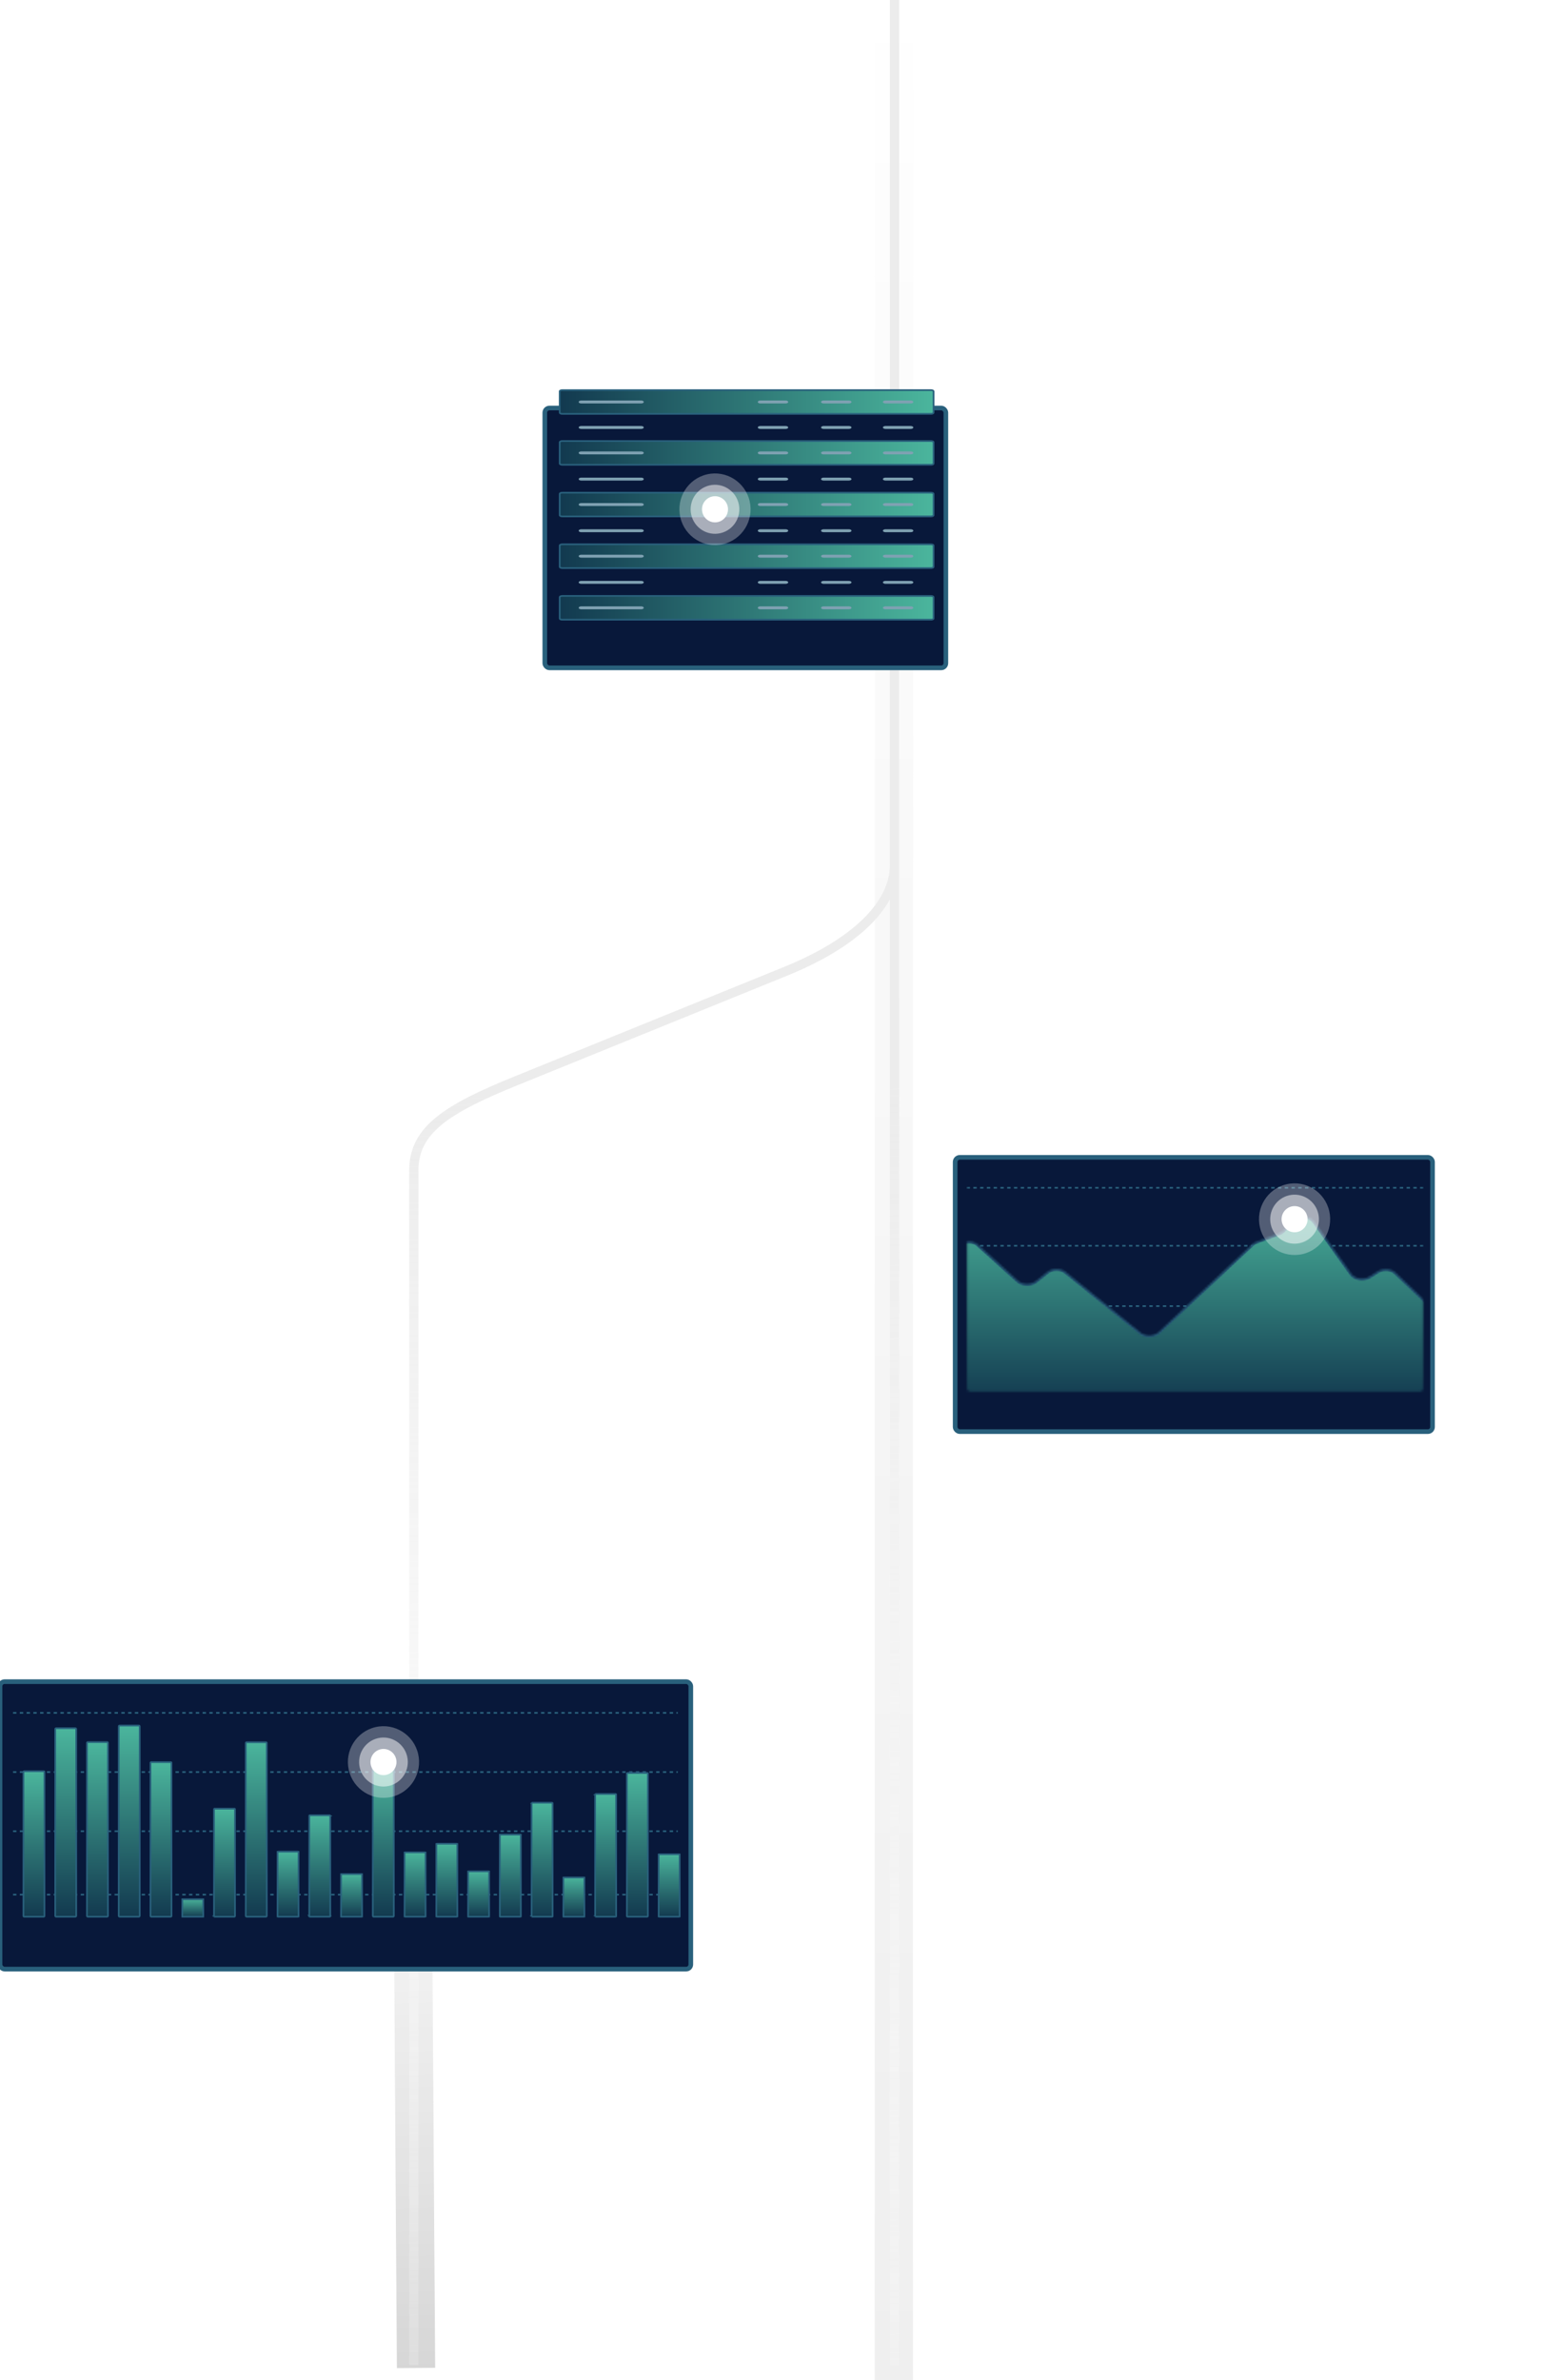 <svg viewBox="0 0 666 1026" fill="none" xmlns="http://www.w3.org/2000/svg">
	<g clip-path="url(#clip0_8150_4609)">
		<g opacity="0.8">
			<g opacity="0.2">
				<path d="M385.578 119.189V180.575C385.567 200.114 384.695 222.558 396 238.498L453.5 303.998C472 322.498 504 352.498 501 370.498V1018.5" stroke="url(#paint0_linear_8150_4609)" stroke-width="16.515" />
				<path d="M385.502 -22L385.502 333.002C385.838 348.531 392.217 391.438 366.002 405.002L306.838 429.846C289.545 439.719 177.746 473.62 176.856 502.146C175.966 530.671 179.459 1020.71 179.459 1020.71" stroke="url(#paint1_linear_8150_4609)" stroke-width="16.515" />
				<path d="M385.578 -7.999V990.51V1042" stroke="url(#paint2_linear_8150_4609)" stroke-width="16.515" />
			</g>
			<g opacity="0.8">
				<path d="M501 596.997V756.817C500.988 782.166 504.632 777.248 516 797.928L564 864.219C571.112 877.097 577.006 881.297 577 897.108V1041" stroke="url(#paint3_linear_8150_4609)" stroke-width="16.515" />
				<path d="M500.195 558.997V746.577C500.184 766.116 506.25 785.175 517.555 801.115L564.909 868.167C571.981 878.093 575.779 889.978 575.773 902.165V1020.5" stroke="url(#paint4_linear_8150_4609)" stroke-width="3.997" />
				<path d="M500.195 558.997V901.575M500.195 901.575V902.165C500.199 917.698 494.041 932.599 483.072 943.6L441.74 985.508C430.775 996.56 424.62 1011.49 424.617 1027.06V1251.35M500.195 901.575V1035" stroke="url(#paint5_linear_8150_4609)" stroke-width="3.997" />
			</g>
			<path opacity="0.8" d="M386 -10.003V199.526C385.982 221.352 395.213 242.642 412.414 260.447L484.469 335.345C495.23 346.432 501.009 359.708 501 373.321V491.997" stroke="url(#paint6_linear_8150_4609)" stroke-width="3.997" />
			<path d="M385.852 -10.003V372.101V372.759M385.852 372.759C385.864 390.084 368.711 406.704 338.156 418.975L223.028 465.717C192.484 478.045 178.509 487.135 178.5 504.497L178.5 1019.5M385.852 372.759C385.852 383.749 385.852 808.497 385.852 1019.5" stroke="url(#paint7_linear_8150_4609)" stroke-width="3.997" />
		</g>
		<g filter="url(#filter0_d_8150_4609)">
			<rect y="710.999" width="297.977" height="123.914" rx="2" fill="#08183A" />
			<rect y="710.999" width="297.977" height="123.914" rx="2" stroke="#29607C" stroke-width="2" stroke-linecap="round" />
		</g>
		<path d="M5.621 816.694H292.354" stroke="#29607C" stroke-width="0.729" stroke-dasharray="1.46 1.46" />
		<path d="M5.621 789.358H292.354" stroke="#29607C" stroke-width="0.729" stroke-dasharray="1.46 1.46" />
		<path d="M5.621 763.847H292.354" stroke="#29607C" stroke-width="0.729" stroke-dasharray="1.46 1.46" />
		<path d="M5.621 738.335H292.354" stroke="#29607C" stroke-width="0.729" stroke-dasharray="1.46 1.46" />
		<path d="M19.171 763.714V825.99C19.171 826.016 19.159 826.062 19.092 826.114C19.025 826.166 18.917 826.208 18.784 826.208H10.502C10.369 826.208 10.261 826.166 10.194 826.114C10.127 826.062 10.114 826.016 10.114 825.99V763.714C10.114 763.689 10.127 763.642 10.194 763.591C10.261 763.539 10.369 763.496 10.502 763.496H18.784C18.917 763.496 19.025 763.539 19.092 763.591C19.159 763.642 19.171 763.689 19.171 763.714Z" fill="url(#paint8_linear_8150_4609)" stroke="#29607C" stroke-width="0.729" />
		<path d="M32.874 745.347V825.819C32.874 826.034 32.7 826.207 32.487 826.207H24.205C23.991 826.207 23.818 826.034 23.818 825.819V745.347C23.818 745.133 23.991 744.959 24.205 744.959H32.487C32.7 744.959 32.874 745.133 32.874 745.347Z" fill="url(#paint9_linear_8150_4609)" stroke="#29607C" stroke-width="0.729" />
		<path d="M46.566 751.269V825.872C46.566 826.031 46.418 826.205 46.178 826.205H37.896C37.657 826.205 37.509 826.031 37.509 825.872V751.269C37.509 751.11 37.657 750.936 37.896 750.936H46.178C46.418 750.936 46.566 751.11 46.566 751.269Z" fill="url(#paint10_linear_8150_4609)" stroke="#29607C" stroke-width="0.729" />
		<path d="M60.269 744.2V825.809C60.269 826.034 60.09 826.208 59.882 826.208H51.599C51.391 826.208 51.212 826.034 51.212 825.809V744.2C51.212 743.974 51.391 743.801 51.599 743.801H59.882C60.09 743.801 60.269 743.974 60.269 744.2Z" fill="url(#paint11_linear_8150_4609)" stroke="#29607C" stroke-width="0.729" />
		<path d="M73.972 759.83V825.948C73.972 826.025 73.868 826.202 73.585 826.202H65.302C65.019 826.202 64.915 826.025 64.915 825.948V759.83C64.915 759.753 65.019 759.576 65.302 759.576H73.585C73.868 759.576 73.972 759.753 73.972 759.83Z" fill="url(#paint12_linear_8150_4609)" stroke="#29607C" stroke-width="0.729" />
		<path d="M87.679 818.682V826.194C87.571 826.202 87.438 826.206 87.292 826.206H79.01C78.864 826.206 78.73 826.202 78.622 826.194V818.682C78.73 818.675 78.864 818.67 79.01 818.67H87.292C87.438 818.67 87.571 818.675 87.679 818.682ZM78.398 818.707C78.398 818.707 78.399 818.707 78.401 818.707L78.398 818.707ZM87.9 818.707C87.902 818.707 87.903 818.707 87.903 818.707L87.9 818.707Z" fill="url(#paint13_linear_8150_4609)" stroke="#29607C" stroke-width="0.729" />
		<path d="M101.366 779.734V826.102C101.359 826.108 101.347 826.117 101.328 826.128C101.257 826.169 101.134 826.206 100.979 826.206H92.697C92.542 826.206 92.419 826.169 92.348 826.128C92.329 826.117 92.317 826.108 92.31 826.102V779.734C92.317 779.728 92.329 779.719 92.348 779.708C92.419 779.667 92.542 779.63 92.697 779.63H100.979C101.134 779.63 101.257 779.667 101.328 779.708C101.347 779.719 101.359 779.728 101.366 779.734ZM92.298 779.746C92.298 779.746 92.299 779.745 92.301 779.742C92.3 779.745 92.299 779.746 92.298 779.746ZM92.298 826.09C92.299 826.09 92.3 826.091 92.301 826.094C92.299 826.091 92.298 826.09 92.298 826.09ZM101.378 826.09C101.378 826.09 101.377 826.091 101.375 826.094C101.376 826.091 101.378 826.09 101.378 826.09ZM101.375 779.742C101.377 779.745 101.378 779.746 101.378 779.746C101.378 779.746 101.376 779.745 101.375 779.742Z" fill="url(#paint14_linear_8150_4609)" stroke="#29607C" stroke-width="0.729" />
		<path d="M115.07 751.327V825.87C115.07 826.029 114.922 826.203 114.682 826.203H106.4C106.16 826.203 106.013 826.029 106.013 825.87V751.327C106.013 751.169 106.16 750.994 106.4 750.994H114.682C114.922 750.994 115.07 751.169 115.07 751.327Z" fill="url(#paint15_linear_8150_4609)" stroke="#29607C" stroke-width="0.729" />
		<path d="M128.777 798.201V826.154C128.687 826.181 128.552 826.203 128.389 826.203H120.107C119.945 826.203 119.809 826.181 119.72 826.154V798.201C119.809 798.173 119.945 798.152 120.107 798.152H128.389C128.552 798.152 128.687 798.173 128.777 798.201Z" fill="url(#paint16_linear_8150_4609)" stroke="#29607C" stroke-width="0.729" />
		<path d="M142.464 782.571V826.114C142.457 826.119 142.447 826.125 142.434 826.132C142.361 826.172 142.235 826.207 142.077 826.207H133.795C133.636 826.207 133.51 826.172 133.437 826.132C133.424 826.125 133.415 826.119 133.407 826.114V782.571C133.415 782.566 133.424 782.56 133.437 782.553C133.51 782.513 133.636 782.478 133.795 782.478H142.077C142.235 782.478 142.361 782.513 142.434 782.553C142.447 782.56 142.457 782.566 142.464 782.571ZM133.389 782.587C133.389 782.587 133.39 782.586 133.393 782.583C133.391 782.586 133.389 782.587 133.389 782.587ZM133.389 826.098C133.389 826.098 133.391 826.099 133.393 826.102C133.39 826.1 133.389 826.098 133.389 826.098ZM142.483 826.098C142.483 826.098 142.482 826.1 142.479 826.102C142.481 826.099 142.482 826.098 142.483 826.098ZM142.479 782.583C142.482 782.586 142.483 782.587 142.483 782.587C142.482 782.587 142.481 782.586 142.479 782.583Z" fill="url(#paint17_linear_8150_4609)" stroke="#29607C" stroke-width="0.729" />
		<path d="M156.171 807.847V826.174C156.072 826.192 155.938 826.204 155.784 826.204H147.502C147.348 826.204 147.214 826.192 147.114 826.174V807.847C147.214 807.83 147.348 807.818 147.502 807.818H155.784C155.938 807.818 156.072 807.83 156.171 807.847Z" fill="url(#paint18_linear_8150_4609)" stroke="#29607C" stroke-width="0.729" />
		<path d="M169.874 760.889V825.96C169.874 826.027 169.776 826.205 169.487 826.205H161.205C160.916 826.205 160.818 826.027 160.818 825.96V760.889C160.818 760.823 160.916 760.645 161.205 760.645H169.487C169.776 760.645 169.874 760.823 169.874 760.889Z" fill="url(#paint19_linear_8150_4609)" stroke="#29607C" stroke-width="0.729" />
		<path d="M183.562 798.508V826.156C183.472 826.184 183.337 826.205 183.175 826.205H174.892C174.73 826.205 174.595 826.184 174.505 826.156V798.508C174.595 798.481 174.73 798.459 174.892 798.459H183.175C183.337 798.459 183.472 798.481 183.562 798.508Z" fill="url(#paint20_linear_8150_4609)" stroke="#29607C" stroke-width="0.729" />
		<path d="M197.269 794.807V826.148C197.184 826.179 197.048 826.205 196.882 826.205H188.599C188.433 826.205 188.297 826.179 188.212 826.148V794.807C188.297 794.776 188.433 794.75 188.599 794.75H196.882C197.048 794.75 197.184 794.776 197.269 794.807Z" fill="url(#paint21_linear_8150_4609)" stroke="#29607C" stroke-width="0.729" />
		<path d="M210.972 806.679V826.174C210.874 826.193 210.739 826.206 210.585 826.206H202.302C202.148 826.206 202.014 826.193 201.915 826.174V806.679C202.014 806.661 202.148 806.648 202.302 806.648H210.585C210.739 806.648 210.874 806.661 210.972 806.679Z" fill="url(#paint22_linear_8150_4609)" stroke="#29607C" stroke-width="0.729" />
		<path d="M224.659 790.881V826.138C224.658 826.139 224.658 826.139 224.657 826.14C224.577 826.175 224.441 826.206 224.272 826.206H215.99C215.821 826.206 215.685 826.175 215.606 826.14C215.605 826.139 215.604 826.139 215.603 826.138V790.881C215.604 790.881 215.605 790.88 215.606 790.88C215.685 790.845 215.821 790.814 215.99 790.814H224.272C224.441 790.814 224.577 790.845 224.657 790.88C224.658 790.88 224.658 790.881 224.659 790.881Z" fill="url(#paint23_linear_8150_4609)" stroke="#29607C" stroke-width="0.729" />
		<path d="M238.366 777.179V826.089C238.36 826.096 238.346 826.108 238.321 826.123C238.251 826.166 238.131 826.204 237.979 826.204H229.697C229.545 826.204 229.425 826.166 229.355 826.123C229.33 826.108 229.317 826.096 229.31 826.089V777.179C229.317 777.172 229.33 777.16 229.355 777.145C229.425 777.102 229.545 777.064 229.697 777.064H237.979C238.131 777.064 238.251 777.102 238.321 777.145C238.346 777.16 238.36 777.172 238.366 777.179ZM229.303 777.188C229.303 777.188 229.304 777.186 229.305 777.184C229.304 777.187 229.304 777.188 229.303 777.188ZM229.303 826.08C229.304 826.08 229.304 826.081 229.305 826.083C229.304 826.081 229.303 826.08 229.303 826.08ZM238.373 826.08C238.373 826.08 238.372 826.081 238.371 826.083C238.372 826.081 238.373 826.08 238.373 826.08ZM238.371 777.184C238.372 777.186 238.373 777.188 238.373 777.188C238.373 777.188 238.372 777.187 238.371 777.184Z" fill="url(#paint24_linear_8150_4609)" stroke="#29607C" stroke-width="0.729" />
		<path d="M252.07 809.319V826.176C251.969 826.192 251.835 826.203 251.682 826.203H243.4C243.248 826.203 243.114 826.192 243.013 826.176V809.319C243.114 809.303 243.248 809.292 243.4 809.292H251.682C251.835 809.292 251.969 809.303 252.07 809.319Z" fill="url(#paint25_linear_8150_4609)" stroke="#29607C" stroke-width="0.729" />
		<path d="M265.773 773.431V826.067C265.769 826.075 265.755 826.093 265.717 826.118C265.648 826.163 265.532 826.203 265.385 826.203H257.103C256.957 826.203 256.84 826.163 256.772 826.118C256.733 826.093 256.72 826.075 256.716 826.067V773.431C256.72 773.423 256.733 773.405 256.772 773.38C256.84 773.335 256.957 773.295 257.103 773.295H265.385C265.532 773.295 265.648 773.335 265.717 773.38C265.755 773.405 265.769 773.423 265.773 773.431ZM256.714 773.435C256.714 773.435 256.715 773.434 256.715 773.432C256.715 773.434 256.715 773.435 256.714 773.435ZM256.714 826.063C256.715 826.063 256.715 826.064 256.715 826.066C256.715 826.064 256.714 826.063 256.714 826.063ZM265.774 826.063C265.774 826.063 265.774 826.064 265.773 826.066C265.774 826.064 265.774 826.063 265.774 826.063ZM265.773 773.432C265.774 773.434 265.774 773.435 265.774 773.435C265.774 773.435 265.774 773.434 265.773 773.432Z" fill="url(#paint26_linear_8150_4609)" stroke="#29607C" stroke-width="0.729" />
		<path d="M279.464 764.445V825.995C279.464 826.016 279.453 826.061 279.387 826.112C279.32 826.164 279.211 826.206 279.077 826.206H270.795C270.66 826.206 270.552 826.164 270.485 826.112C270.418 826.061 270.407 826.016 270.407 825.995V764.445C270.407 764.423 270.418 764.378 270.485 764.327C270.552 764.276 270.66 764.234 270.795 764.234H279.077C279.211 764.234 279.32 764.276 279.387 764.327C279.453 764.378 279.464 764.423 279.464 764.445Z" fill="url(#paint27_linear_8150_4609)" stroke="#29607C" stroke-width="0.729" />
		<path d="M293.167 799.333V826.158C293.077 826.184 292.941 826.205 292.78 826.205H284.498C284.336 826.205 284.201 826.184 284.111 826.158V799.333C284.201 799.307 284.336 799.286 284.498 799.286H292.78C292.941 799.286 293.077 799.307 293.167 799.333Z" fill="url(#paint28_linear_8150_4609)" stroke="#29607C" stroke-width="0.729" />
		<g opacity="0.3">
			<path d="M150.457 763.005C148.547 754.701 153.698 746.4 161.952 744.481C170.206 742.561 178.458 747.745 180.368 756.048C182.278 764.352 177.127 772.653 168.873 774.573C160.62 776.492 152.367 771.309 150.457 763.005Z" fill="white" />
		</g>
		<g opacity="0.5">
			<path d="M155.171 761.913C153.864 756.231 157.389 750.552 163.036 749.238C168.683 747.925 174.329 751.472 175.636 757.153C176.943 762.834 173.419 768.514 167.772 769.827C162.124 771.141 156.478 767.594 155.171 761.913Z" fill="white" />
		</g>
		<path d="M160.652 760.642C160.043 757.997 161.684 755.352 164.313 754.741C166.942 754.13 169.571 755.781 170.179 758.426C170.788 761.071 169.147 763.715 166.518 764.327C163.889 764.938 161.26 763.287 160.652 760.642Z" fill="white" />
		<path d="M160.652 760.642C160.043 757.997 161.684 755.352 164.313 754.741C166.942 754.13 169.571 755.781 170.179 758.426C170.788 761.071 169.147 763.715 166.518 764.327C163.889 764.938 161.26 763.287 160.652 760.642Z" fill="white" stroke="white" stroke-width="1.441" />
		<g filter="url(#filter1_d_8150_4609)">
			<rect x="235" y="161.999" width="173" height="112" rx="2" fill="#08183A" />
			<rect x="235" y="161.999" width="173" height="112" rx="2" stroke="#29607C" stroke-width="2" stroke-linecap="round" />
		</g>
		<path d="M242.546 168.155H401.573C401.932 168.155 402.24 168.239 402.445 168.355C402.662 168.477 402.697 168.59 402.697 168.634V177.924C402.697 177.968 402.662 178.08 402.445 178.202C402.24 178.319 401.932 178.402 401.573 178.402H242.546C242.186 178.402 241.879 178.319 241.674 178.203C241.458 178.08 241.423 177.968 241.423 177.924V168.634C241.423 168.59 241.458 168.477 241.674 168.355C241.879 168.239 242.186 168.155 242.546 168.155Z" fill="url(#paint29_linear_8150_4609)" stroke="#29607C" stroke-width="0.729" />
		<path d="M242.546 190.103H401.573C401.932 190.103 402.24 190.186 402.445 190.302C402.662 190.424 402.697 190.537 402.697 190.581V199.871C402.697 199.915 402.662 200.027 402.445 200.15C402.24 200.266 401.932 200.349 401.573 200.349H242.546C242.186 200.349 241.879 200.266 241.674 200.15C241.458 200.028 241.423 199.915 241.423 199.871V190.581C241.423 190.537 241.458 190.424 241.674 190.302C241.879 190.186 242.186 190.103 242.546 190.103Z" fill="url(#paint30_linear_8150_4609)" stroke="#29607C" stroke-width="0.729" />
		<path d="M242.546 212.361H401.573C401.932 212.361 402.24 212.444 402.445 212.56C402.662 212.682 402.697 212.795 402.697 212.838V222.13C402.697 222.173 402.662 222.286 402.445 222.408C402.24 222.524 401.932 222.608 401.573 222.608H242.546C242.186 222.608 241.879 222.524 241.674 222.408C241.458 222.286 241.423 222.174 241.423 222.13V212.838C241.423 212.795 241.458 212.682 241.674 212.56C241.879 212.444 242.186 212.361 242.546 212.361Z" fill="url(#paint31_linear_8150_4609)" stroke="#29607C" stroke-width="0.729" />
		<path d="M242.546 234.621H401.573C401.932 234.621 402.24 234.705 402.445 234.821C402.661 234.943 402.697 235.056 402.697 235.1V244.391C402.697 244.434 402.662 244.547 402.445 244.669C402.24 244.785 401.932 244.869 401.573 244.869H242.546C242.186 244.869 241.879 244.785 241.674 244.669C241.458 244.547 241.423 244.434 241.423 244.391V235.1C241.423 235.056 241.458 234.943 241.674 234.821C241.879 234.705 242.186 234.621 242.546 234.621Z" fill="url(#paint32_linear_8150_4609)" stroke="#29607C" stroke-width="0.729" />
		<path d="M242.546 256.88H401.573C401.932 256.88 402.24 256.963 402.445 257.079C402.662 257.202 402.697 257.314 402.697 257.358V266.648C402.697 266.692 402.662 266.804 402.445 266.927C402.24 267.043 401.932 267.126 401.573 267.126H242.546C242.186 267.126 241.879 267.043 241.674 266.927C241.458 266.804 241.423 266.692 241.423 266.648V257.358C241.423 257.314 241.458 257.202 241.674 257.079C241.879 256.963 242.186 256.88 242.546 256.88Z" fill="url(#paint33_linear_8150_4609)" stroke="#29607C" stroke-width="0.729" />
		<path d="M392.845 173.91H381.952C381.334 173.91 380.836 173.628 380.836 173.279C380.836 172.93 381.334 172.647 381.952 172.647H392.845C393.461 172.647 393.96 172.93 393.96 173.279C393.96 173.628 393.461 173.91 392.845 173.91Z" fill="#7FA1B2" />
		<path d="M392.845 184.891H381.952C381.334 184.891 380.836 184.608 380.836 184.259C380.836 183.91 381.334 183.628 381.952 183.628H392.845C393.461 183.628 393.96 183.91 393.96 184.259C393.96 184.608 393.461 184.891 392.845 184.891Z" fill="#7FA1B2" />
		<path d="M392.845 207.147H381.952C381.334 207.147 380.836 206.864 380.836 206.515C380.836 206.166 381.334 205.884 381.952 205.884H392.845C393.461 205.884 393.96 206.166 393.96 206.515C393.96 206.864 393.461 207.147 392.845 207.147Z" fill="#7FA1B2" />
		<path d="M392.845 229.404H381.952C381.334 229.404 380.836 229.122 380.836 228.773C380.836 228.424 381.334 228.142 381.952 228.142H392.845C393.461 228.142 393.96 228.424 393.96 228.773C393.96 229.122 393.461 229.404 392.845 229.404Z" fill="#7FA1B2" />
		<path d="M392.845 251.662H381.952C381.334 251.662 380.836 251.38 380.836 251.031C380.836 250.682 381.334 250.399 381.952 250.399H392.845C393.461 250.399 393.96 250.682 393.96 251.031C393.96 251.38 393.461 251.662 392.845 251.662Z" fill="#7FA1B2" />
		<path d="M392.845 195.857H381.952C381.334 195.857 380.836 195.575 380.836 195.226C380.836 194.877 381.334 194.595 381.952 194.595H392.845C393.461 194.595 393.96 194.877 393.96 195.226C393.96 195.575 393.461 195.857 392.845 195.857Z" fill="#7FA1B2" />
		<path d="M392.845 218.118H381.952C381.334 218.118 380.836 217.837 380.836 217.487C380.836 217.138 381.334 216.855 381.952 216.855H392.845C393.461 216.855 393.96 217.138 393.96 217.487C393.96 217.837 393.461 218.118 392.845 218.118Z" fill="#7FA1B2" />
		<path d="M392.845 240.376H381.952C381.334 240.376 380.836 240.095 380.836 239.745C380.836 239.396 381.334 239.113 381.952 239.113H392.845C393.461 239.113 393.96 239.396 393.96 239.745C393.96 240.095 393.461 240.376 392.845 240.376Z" fill="#7FA1B2" />
		<path d="M392.845 262.635H381.952C381.334 262.635 380.836 262.352 380.836 262.003C380.836 261.654 381.334 261.372 381.952 261.372H392.845C393.461 261.372 393.96 261.654 393.96 262.003C393.96 262.352 393.461 262.635 392.845 262.635Z" fill="#7FA1B2" />
		<path d="M366.169 173.91H355.276C354.658 173.91 354.16 173.628 354.16 173.279C354.16 172.93 354.658 172.647 355.276 172.647H366.169C366.786 172.647 367.284 172.93 367.284 173.279C367.284 173.628 366.786 173.91 366.169 173.91Z" fill="#7FA1B2" />
		<path d="M366.169 184.891H355.276C354.658 184.891 354.16 184.608 354.16 184.259C354.16 183.91 354.658 183.628 355.276 183.628H366.169C366.786 183.628 367.284 183.91 367.284 184.259C367.284 184.608 366.786 184.891 366.169 184.891Z" fill="#7FA1B2" />
		<path d="M366.169 207.147H355.276C354.658 207.147 354.16 206.864 354.16 206.515C354.16 206.166 354.658 205.884 355.276 205.884H366.169C366.786 205.884 367.284 206.166 367.284 206.515C367.284 206.864 366.786 207.147 366.169 207.147Z" fill="#7FA1B2" />
		<path d="M366.169 229.404H355.276C354.658 229.404 354.16 229.122 354.16 228.773C354.16 228.424 354.658 228.142 355.276 228.142H366.169C366.786 228.142 367.284 228.424 367.284 228.773C367.284 229.122 366.786 229.404 366.169 229.404Z" fill="#7FA1B2" />
		<path d="M366.169 251.665H355.276C354.658 251.665 354.16 251.383 354.16 251.034C354.16 250.685 354.658 250.402 355.276 250.402H366.169C366.786 250.402 367.284 250.685 367.284 251.034C367.284 251.383 366.786 251.665 366.169 251.665Z" fill="#7FA1B2" />
		<path d="M366.169 195.86H355.276C354.658 195.86 354.16 195.578 354.16 195.229C354.16 194.88 354.658 194.598 355.276 194.598H366.169C366.786 194.598 367.284 194.88 367.284 195.229C367.284 195.578 366.786 195.86 366.169 195.86Z" fill="#7FA1B2" />
		<path d="M366.169 218.115H355.276C354.658 218.115 354.16 217.834 354.16 217.484C354.16 217.135 354.658 216.853 355.276 216.853H366.169C366.786 216.853 367.284 217.135 367.284 217.484C367.284 217.834 366.786 218.115 366.169 218.115Z" fill="#7FA1B2" />
		<path d="M366.169 240.376H355.276C354.658 240.376 354.16 240.095 354.16 239.745C354.16 239.396 354.658 239.113 355.276 239.113H366.169C366.786 239.113 367.284 239.396 367.284 239.745C367.284 240.095 366.786 240.376 366.169 240.376Z" fill="#7FA1B2" />
		<path d="M366.169 262.635H355.276C354.658 262.635 354.16 262.352 354.16 262.003C354.16 261.654 354.658 261.372 355.276 261.372H366.169C366.786 261.372 367.284 261.654 367.284 262.003C367.284 262.352 366.786 262.635 366.169 262.635Z" fill="#7FA1B2" />
		<path d="M338.884 173.91H327.991C327.373 173.91 326.875 173.628 326.875 173.279C326.875 172.93 327.373 172.647 327.991 172.647H338.884C339.5 172.647 339.999 172.93 339.999 173.279C339.999 173.628 339.5 173.91 338.884 173.91Z" fill="#7FA1B2" />
		<path d="M338.884 184.891H327.991C327.373 184.891 326.875 184.608 326.875 184.259C326.875 183.91 327.373 183.628 327.991 183.628H338.884C339.5 183.628 339.999 183.91 339.999 184.259C339.999 184.608 339.5 184.891 338.884 184.891Z" fill="#7FA1B2" />
		<path d="M338.884 207.147H327.991C327.373 207.147 326.875 206.864 326.875 206.515C326.875 206.166 327.373 205.884 327.991 205.884H338.884C339.5 205.884 339.999 206.166 339.999 206.515C339.999 206.864 339.5 207.147 338.884 207.147Z" fill="#7FA1B2" />
		<path d="M338.884 229.404H327.991C327.373 229.404 326.875 229.122 326.875 228.773C326.875 228.424 327.373 228.142 327.991 228.142H338.884C339.5 228.142 339.999 228.424 339.999 228.773C339.999 229.122 339.5 229.404 338.884 229.404Z" fill="#7FA1B2" />
		<path d="M338.884 251.662H327.991C327.373 251.662 326.875 251.38 326.875 251.031C326.875 250.682 327.373 250.399 327.991 250.399H338.884C339.5 250.399 339.999 250.682 339.999 251.031C339.999 251.38 339.5 251.662 338.884 251.662Z" fill="#7FA1B2" />
		<path d="M338.884 195.857H327.991C327.373 195.857 326.875 195.575 326.875 195.226C326.875 194.877 327.373 194.595 327.991 194.595H338.884C339.5 194.595 339.999 194.877 339.999 195.226C339.999 195.575 339.5 195.857 338.884 195.857Z" fill="#7FA1B2" />
		<path d="M338.884 218.115H327.991C327.373 218.115 326.875 217.834 326.875 217.484C326.875 217.135 327.373 216.853 327.991 216.853H338.884C339.5 216.853 339.999 217.135 339.999 217.484C339.999 217.834 339.5 218.115 338.884 218.115Z" fill="#7FA1B2" />
		<path d="M338.884 240.376H327.991C327.373 240.376 326.875 240.095 326.875 239.745C326.875 239.396 327.373 239.113 327.991 239.113H338.884C339.5 239.113 339.999 239.396 339.999 239.745C339.999 240.095 339.5 240.376 338.884 240.376Z" fill="#7FA1B2" />
		<path d="M338.884 262.635H327.991C327.373 262.635 326.875 262.352 326.875 262.003C326.875 261.654 327.373 261.372 327.991 261.372H338.884C339.5 261.372 339.999 261.654 339.999 262.003C339.999 262.352 339.5 262.635 338.884 262.635Z" fill="#7FA1B2" />
		<path d="M276.571 173.911H250.728C250.112 173.911 249.613 173.629 249.613 173.279C249.613 172.93 250.112 172.647 250.728 172.647H276.571C277.189 172.647 277.687 172.93 277.687 173.279C277.687 173.629 277.189 173.911 276.571 173.911Z" fill="#7FA1B2" />
		<path d="M276.571 184.891H250.728C250.112 184.891 249.613 184.608 249.613 184.259C249.613 183.91 250.112 183.628 250.728 183.628H276.571C277.189 183.628 277.687 183.91 277.687 184.259C277.687 184.608 277.189 184.891 276.571 184.891Z" fill="#7FA1B2" />
		<path d="M276.571 207.149H250.728C250.112 207.149 249.613 206.867 249.613 206.518C249.613 206.169 250.112 205.887 250.728 205.887H276.571C277.189 205.887 277.687 206.169 277.687 206.518C277.687 206.867 277.189 207.149 276.571 207.149Z" fill="#7FA1B2" />
		<path d="M276.571 229.407H250.728C250.112 229.407 249.613 229.125 249.613 228.776C249.613 228.427 250.112 228.145 250.728 228.145H276.571C277.189 228.145 277.687 228.427 277.687 228.776C277.687 229.125 277.189 229.407 276.571 229.407Z" fill="#7FA1B2" />
		<path d="M276.571 251.665H250.728C250.112 251.665 249.613 251.383 249.613 251.034C249.613 250.685 250.112 250.402 250.728 250.402H276.571C277.189 250.402 277.687 250.685 277.687 251.034C277.687 251.383 277.189 251.665 276.571 251.665Z" fill="#7FA1B2" />
		<path d="M276.571 195.86H250.728C250.112 195.86 249.613 195.578 249.613 195.229C249.613 194.879 250.112 194.598 250.728 194.598H276.571C277.189 194.598 277.687 194.879 277.687 195.229C277.687 195.578 277.189 195.86 276.571 195.86Z" fill="#7FA1B2" />
		<path d="M276.571 218.118H250.728C250.112 218.118 249.613 217.837 249.613 217.487C249.613 217.138 250.112 216.855 250.728 216.855H276.571C277.189 216.855 277.687 217.138 277.687 217.487C277.687 217.837 277.189 218.118 276.571 218.118Z" fill="#7FA1B2" />
		<path d="M276.571 240.376H250.728C250.112 240.376 249.613 240.095 249.613 239.745C249.613 239.396 250.112 239.113 250.728 239.113H276.571C277.189 239.113 277.687 239.396 277.687 239.745C277.687 240.095 277.189 240.376 276.571 240.376Z" fill="#7FA1B2" />
		<path d="M276.571 262.635H250.728C250.112 262.635 249.613 262.352 249.613 262.003C249.613 261.654 250.112 261.372 250.728 261.372H276.571C277.189 261.372 277.687 261.654 277.687 262.003C277.687 262.352 277.189 262.635 276.571 262.635Z" fill="#7FA1B2" />
		<g opacity="0.3">
			<path d="M293.457 223.004C291.547 214.7 296.698 206.399 304.952 204.48C313.206 202.56 321.458 207.744 323.368 216.047C325.278 224.351 320.127 232.652 311.873 234.572C303.62 236.491 295.367 231.308 293.457 223.004Z" fill="white" />
		</g>
		<g opacity="0.5">
			<path d="M298.171 221.912C296.864 216.23 300.389 210.551 306.036 209.237C311.683 207.924 317.329 211.471 318.636 217.152C319.943 222.834 316.419 228.513 310.772 229.826C305.124 231.14 299.478 227.593 298.171 221.912Z" fill="white" />
		</g>
		<path d="M303.652 220.641C303.043 217.996 304.684 215.352 307.313 214.74C309.942 214.129 312.571 215.78 313.179 218.425C313.788 221.07 312.147 223.714 309.518 224.326C306.889 224.937 304.26 223.286 303.652 220.641Z" fill="white" />
		<path d="M303.652 220.641C303.043 217.996 304.684 215.352 307.313 214.74C309.942 214.129 312.571 215.78 313.179 218.425C313.788 221.07 312.147 223.714 309.518 224.326C306.889 224.937 304.26 223.286 303.652 220.641Z" fill="white" stroke="white" stroke-width="1.441" />
		<g filter="url(#filter2_d_8150_4609)">
			<rect x="412" y="484.999" width="205.913" height="118.224" rx="2" fill="#08183A" />
			<rect x="412" y="484.999" width="205.913" height="118.224" rx="2" stroke="#29607C" stroke-width="2" stroke-linecap="round" />
		</g>
		<mask id="mask0_8150_4609" style="mask-type:alpha" maskUnits="userSpaceOnUse" x="417" y="487" width="197" height="113">
			<rect x="417.277" y="488.276" width="196.445" height="111.445" rx="1.723" fill="url(#paint34_linear_8150_4609)" stroke="#001FFF" stroke-width="0.555" />
		</mask>
		<g mask="url(#mask0_8150_4609)">
			<path d="M414 589.999H616" stroke="#29607C" stroke-width="0.729" stroke-dasharray="1.46 1.46" />
			<path d="M414 562.999H616" stroke="#29607C" stroke-width="0.729" stroke-dasharray="1.46 1.46" />
			<path d="M414 536.999H616" stroke="#29607C" stroke-width="0.729" stroke-dasharray="1.46 1.46" />
			<path d="M414 511.999H616" stroke="#29607C" stroke-width="0.729" stroke-dasharray="1.46 1.46" />
			<mask id="path-91-inside-1_8150_4609" fill="white">
				<path d="M1370.8 527.64L1349.44 540.589L1326.01 554.162L1307.02 564.62C1304.85 565.808 1301.87 565.66 1299.93 564.263L1286.4 554.47C1286.12 554.265 1285.81 554.084 1285.47 553.928L1275.63 549.37C1273.19 548.236 1270 548.705 1268.3 550.443L1249.56 569.601C1247.81 571.388 1244.5 571.824 1242.05 570.583L1238.7 568.89C1236.43 567.749 1233.44 568.031 1231.62 569.486C1231.31 569.727 1231.01 569.967 1230.67 570.145L1219.01 576.201C1217.97 576.743 1216.65 576.897 1215.44 576.619L1212.2 575.875C1211.17 575.639 1210.26 575.172 1209.6 574.537L1182.75 548.923C1180.98 546.962 1177.34 546.584 1174.93 548.117L1171.48 550.316C1168.9 551.955 1164.97 551.392 1163.38 549.153L1147.36 526.592C1145.5 523.983 1140.64 523.753 1138.36 526.169L1134.36 530.414C1133.86 530.948 1133.19 531.38 1132.41 531.671L1122.59 535.362C1121.91 535.616 1121.3 535.982 1120.83 536.434L1080.48 574.277C1078.45 576.172 1074.66 576.279 1072.46 574.495L1040.2 548.372C1038.11 546.683 1034.57 546.671 1032.46 548.347L1027.49 552.317C1025.31 554.059 1021.59 553.969 1019.56 552.132L1002.45 536.652C1000.33 534.737 996.418 534.737 994.303 536.652L970.779 557.922C968.57 559.919 964.448 559.816 962.42 557.717L959.725 554.939C959.26 554.454 958.648 554.051 957.948 553.767L953.706 552.062C951.426 551.142 948.594 551.598 947.009 553.139L933.484 566.318C931.543 568.204 927.847 568.397 925.584 566.733L889.885 540.47C887.879 538.994 884.686 538.953 882.614 540.375L874.561 545.894C872.369 547.394 868.963 547.25 867.006 545.573L838.343 520.95C837.715 520.408 836.9 520.005 835.987 519.783L815.743 514.856C813.994 514.432 812.081 514.687 810.632 515.546L790.207 527.64L768.848 540.589L745.423 554.162L726.431 564.62C724.266 565.808 721.281 565.66 719.346 564.263L705.815 554.47C705.531 554.265 705.219 554.084 704.88 553.928L695.04 549.37C692.602 548.236 689.409 548.705 687.709 550.443L668.974 569.601C667.224 571.388 663.911 571.824 661.462 570.583L658.111 568.89C655.846 567.749 652.85 568.031 651.026 569.486C650.725 569.727 650.42 569.967 650.077 570.145L638.423 576.201C637.379 576.743 636.063 576.897 634.849 576.619L631.611 575.875C630.582 575.639 629.673 575.172 629.008 574.537L602.158 548.923C600.392 546.962 596.751 546.584 594.345 548.117L590.89 550.316C588.315 551.955 584.385 551.392 582.794 549.153L566.77 526.592C564.912 523.983 560.052 523.753 557.772 526.169L553.77 530.414C553.267 530.948 552.6 531.38 551.818 531.671L542.005 535.362C541.322 535.616 540.715 535.982 540.24 536.434L499.888 574.277C497.866 576.172 494.072 576.279 491.869 574.495L459.614 548.372C457.526 546.683 453.978 546.671 451.873 548.347L446.898 552.317C444.717 554.059 440.999 553.969 438.971 552.132L421.86 536.652C419.744 534.737 415.83 534.737 413.714 536.652L390.19 557.922C387.981 559.919 383.859 559.816 381.831 557.717L379.136 554.939C378.671 554.454 378.059 554.051 377.359 553.767L373.117 552.062C370.837 551.142 368.005 551.598 366.42 553.139L352.895 566.318C350.954 568.204 347.258 568.397 344.995 566.733L309.296 540.47C307.29 538.994 304.097 538.953 302.025 540.375L293.973 545.894C291.781 547.394 288.375 547.25 286.417 545.573L257.755 520.95C257.126 520.408 256.311 520.005 255.398 519.783L235.154 514.856C234.108 514.603 233.003 514.592 231.974 514.808C230.714 515.073 230.043 516.335 230.043 517.622V601.482C230.043 603.495 231.675 605.127 233.687 605.127L810.632 605.126C810.632 605.126 810.632 605.126 810.632 605.126C810.632 605.126 810.632 605.127 810.632 605.127L1387.58 605.126C1389.59 605.126 1391.22 603.494 1391.22 601.482V521.94C1391.22 519.116 1388.15 517.365 1385.72 518.804L1370.8 527.64Z" />
			</mask>
			<path d="M1370.8 527.64L1349.44 540.589L1326.01 554.162L1307.02 564.62C1304.85 565.808 1301.87 565.66 1299.93 564.263L1286.4 554.47C1286.12 554.265 1285.81 554.084 1285.47 553.928L1275.63 549.37C1273.19 548.236 1270 548.705 1268.3 550.443L1249.56 569.601C1247.81 571.388 1244.5 571.824 1242.05 570.583L1238.7 568.89C1236.43 567.749 1233.44 568.031 1231.62 569.486C1231.31 569.727 1231.01 569.967 1230.67 570.145L1219.01 576.201C1217.97 576.743 1216.65 576.897 1215.44 576.619L1212.2 575.875C1211.17 575.639 1210.26 575.172 1209.6 574.537L1182.75 548.923C1180.98 546.962 1177.34 546.584 1174.93 548.117L1171.48 550.316C1168.9 551.955 1164.97 551.392 1163.38 549.153L1147.36 526.592C1145.5 523.983 1140.64 523.753 1138.36 526.169L1134.36 530.414C1133.86 530.948 1133.19 531.38 1132.41 531.671L1122.59 535.362C1121.91 535.616 1121.3 535.982 1120.83 536.434L1080.48 574.277C1078.45 576.172 1074.66 576.279 1072.46 574.495L1040.2 548.372C1038.11 546.683 1034.57 546.671 1032.46 548.347L1027.49 552.317C1025.31 554.059 1021.59 553.969 1019.56 552.132L1002.45 536.652C1000.33 534.737 996.418 534.737 994.303 536.652L970.779 557.922C968.57 559.919 964.448 559.816 962.42 557.717L959.725 554.939C959.26 554.454 958.648 554.051 957.948 553.767L953.706 552.062C951.426 551.142 948.594 551.598 947.009 553.139L933.484 566.318C931.543 568.204 927.847 568.397 925.584 566.733L889.885 540.47C887.879 538.994 884.686 538.953 882.614 540.375L874.561 545.894C872.369 547.394 868.963 547.25 867.006 545.573L838.343 520.95C837.715 520.408 836.9 520.005 835.987 519.783L815.743 514.856C813.994 514.432 812.081 514.687 810.632 515.546L790.207 527.64L768.848 540.589L745.423 554.162L726.431 564.62C724.266 565.808 721.281 565.66 719.346 564.263L705.815 554.47C705.531 554.265 705.219 554.084 704.88 553.928L695.04 549.37C692.602 548.236 689.409 548.705 687.709 550.443L668.974 569.601C667.224 571.388 663.911 571.824 661.462 570.583L658.111 568.89C655.846 567.749 652.85 568.031 651.026 569.486C650.725 569.727 650.42 569.967 650.077 570.145L638.423 576.201C637.379 576.743 636.063 576.897 634.849 576.619L631.611 575.875C630.582 575.639 629.673 575.172 629.008 574.537L602.158 548.923C600.392 546.962 596.751 546.584 594.345 548.117L590.89 550.316C588.315 551.955 584.385 551.392 582.794 549.153L566.77 526.592C564.912 523.983 560.052 523.753 557.772 526.169L553.77 530.414C553.267 530.948 552.6 531.38 551.818 531.671L542.005 535.362C541.322 535.616 540.715 535.982 540.24 536.434L499.888 574.277C497.866 576.172 494.072 576.279 491.869 574.495L459.614 548.372C457.526 546.683 453.978 546.671 451.873 548.347L446.898 552.317C444.717 554.059 440.999 553.969 438.971 552.132L421.86 536.652C419.744 534.737 415.83 534.737 413.714 536.652L390.19 557.922C387.981 559.919 383.859 559.816 381.831 557.717L379.136 554.939C378.671 554.454 378.059 554.051 377.359 553.767L373.117 552.062C370.837 551.142 368.005 551.598 366.42 553.139L352.895 566.318C350.954 568.204 347.258 568.397 344.995 566.733L309.296 540.47C307.29 538.994 304.097 538.953 302.025 540.375L293.973 545.894C291.781 547.394 288.375 547.25 286.417 545.573L257.755 520.95C257.126 520.408 256.311 520.005 255.398 519.783L235.154 514.856C234.108 514.603 233.003 514.592 231.974 514.808C230.714 515.073 230.043 516.335 230.043 517.622V601.482C230.043 603.495 231.675 605.127 233.687 605.127L810.632 605.126C810.632 605.126 810.632 605.126 810.632 605.126C810.632 605.126 810.632 605.127 810.632 605.127L1387.58 605.126C1389.59 605.126 1391.22 603.494 1391.22 601.482V521.94C1391.22 519.116 1388.15 517.365 1385.72 518.804L1370.8 527.64Z" fill="url(#paint35_linear_8150_4609)" stroke="#29607C" stroke-width="1.458" mask="url(#path-91-inside-1_8150_4609)" />
			<g opacity="0.3">
				<path d="M543.457 529.005C541.547 520.701 546.698 512.4 554.952 510.481C563.206 508.561 571.458 513.745 573.368 522.048C575.278 530.352 570.127 538.653 561.873 540.573C553.62 542.492 545.367 537.309 543.457 529.005Z" fill="white" />
			</g>
			<g opacity="0.5">
				<path d="M548.171 527.913C546.864 522.231 550.389 516.552 556.036 515.238C561.683 513.925 567.329 517.472 568.636 523.153C569.943 528.834 566.419 534.514 560.772 535.827C555.124 537.141 549.478 533.594 548.171 527.913Z" fill="white" />
			</g>
			<path d="M553.652 526.642C553.043 523.997 554.684 521.352 557.313 520.741C559.942 520.13 562.571 521.781 563.179 524.426C563.788 527.071 562.147 529.715 559.518 530.327C556.889 530.938 554.26 529.287 553.652 526.642Z" fill="white" />
			<path d="M553.652 526.642C553.043 523.997 554.684 521.352 557.313 520.741C559.942 520.13 562.571 521.781 563.179 524.426C563.788 527.071 562.147 529.715 559.518 530.327C556.889 530.938 554.26 529.287 553.652 526.642Z" fill="white" stroke="white" stroke-width="1.441" />
		</g>
	</g>
	<defs>
		<filter id="filter0_d_8150_4609" x="-70.399" y="654.48" width="438.774" height="264.712" filterUnits="userSpaceOnUse" color-interpolation-filters="sRGB">
			<feFlood flood-opacity="0" result="BackgroundImageFix" />
			<feColorMatrix in="SourceAlpha" type="matrix" values="0 0 0 0 0 0 0 0 0 0 0 0 0 0 0 0 0 0 127 0" result="hardAlpha" />
			<feOffset dy="13.88" />
			<feGaussianBlur stdDeviation="34.7" />
			<feColorMatrix type="matrix" values="0 0 0 0 0 0 0 0 0 0 0 0 0 0 0 0 0 0 0.07 0" />
			<feBlend mode="normal" in2="BackgroundImageFix" result="effect1_dropShadow_8150_4609" />
			<feBlend mode="normal" in="SourceGraphic" in2="effect1_dropShadow_8150_4609" result="shape" />
		</filter>
		<filter id="filter1_d_8150_4609" x="164.601" y="105.48" width="313.798" height="252.798" filterUnits="userSpaceOnUse" color-interpolation-filters="sRGB">
			<feFlood flood-opacity="0" result="BackgroundImageFix" />
			<feColorMatrix in="SourceAlpha" type="matrix" values="0 0 0 0 0 0 0 0 0 0 0 0 0 0 0 0 0 0 127 0" result="hardAlpha" />
			<feOffset dy="13.88" />
			<feGaussianBlur stdDeviation="34.7" />
			<feColorMatrix type="matrix" values="0 0 0 0 0 0 0 0 0 0 0 0 0 0 0 0 0 0 0.07 0" />
			<feBlend mode="normal" in2="BackgroundImageFix" result="effect1_dropShadow_8150_4609" />
			<feBlend mode="normal" in="SourceGraphic" in2="effect1_dropShadow_8150_4609" result="shape" />
		</filter>
		<filter id="filter2_d_8150_4609" x="341.601" y="428.48" width="346.712" height="259.022" filterUnits="userSpaceOnUse" color-interpolation-filters="sRGB">
			<feFlood flood-opacity="0" result="BackgroundImageFix" />
			<feColorMatrix in="SourceAlpha" type="matrix" values="0 0 0 0 0 0 0 0 0 0 0 0 0 0 0 0 0 0 127 0" result="hardAlpha" />
			<feOffset dy="13.88" />
			<feGaussianBlur stdDeviation="34.7" />
			<feColorMatrix type="matrix" values="0 0 0 0 0 0 0 0 0 0 0 0 0 0 0 0 0 0 0.07 0" />
			<feBlend mode="normal" in2="BackgroundImageFix" result="effect1_dropShadow_8150_4609" />
			<feBlend mode="normal" in="SourceGraphic" in2="effect1_dropShadow_8150_4609" result="shape" />
		</filter>
		<linearGradient id="paint0_linear_8150_4609" x1="443" y1="1037" x2="385.578" y2="119.189" gradientUnits="userSpaceOnUse">
			<stop />
			<stop stop-color="white" />
			<stop offset="0.7" stop-color="white" />
		</linearGradient>
		<linearGradient id="paint1_linear_8150_4609" x1="321.937" y1="1018.16" x2="300.562" y2="136.794" gradientUnits="userSpaceOnUse">
			<stop />
			<stop offset="0.3" stop-color="white" />
			<stop offset="0.7" stop-color="white" />
		</linearGradient>
		<linearGradient id="paint2_linear_8150_4609" x1="386.078" y1="-7.003" x2="386.078" y2="1042" gradientUnits="userSpaceOnUse">
			<stop stop-color="white" />
			<stop offset="1" stop-color="#999999" />
		</linearGradient>
		<linearGradient id="paint3_linear_8150_4609" x1="501" y1="1008.62" x2="501" y2="600.594" gradientUnits="userSpaceOnUse">
			<stop offset="0.3" stop-color="white" stop-opacity="0.1" />
			<stop offset="0.7" stop-color="white" stop-opacity="0.3" />
		</linearGradient>
		<linearGradient id="paint4_linear_8150_4609" x1="575.773" y1="890.36" x2="575.773" y2="1079.24" gradientUnits="userSpaceOnUse">
			<stop stop-color="white" />
			<stop offset="1" stop-color="white" stop-opacity="0" />
		</linearGradient>
		<linearGradient id="paint5_linear_8150_4609" x1="424.617" y1="991.646" x2="424.617" y2="1180.52" gradientUnits="userSpaceOnUse">
			<stop stop-color="white" stop-opacity="0.5" />
			<stop offset="1" stop-color="white" stop-opacity="0" />
		</linearGradient>
		<linearGradient id="paint6_linear_8150_4609" x1="501" y1="360.135" x2="501" y2="571.114" gradientUnits="userSpaceOnUse">
			<stop stop-color="white" />
			<stop offset="1" stop-color="white" stop-opacity="0" />
		</linearGradient>
		<linearGradient id="paint7_linear_8150_4609" x1="175.333" y1="472.564" x2="190" y2="1140" gradientUnits="userSpaceOnUse">
			<stop stop-color="#E7E7E7" />
			<stop offset="1" stop-color="white" stop-opacity="0" />
		</linearGradient>
		<linearGradient id="paint8_linear_8150_4609" x1="14.643" y1="763.132" x2="14.643" y2="826.573" gradientUnits="userSpaceOnUse">
			<stop stop-color="#4BB69D" />
			<stop offset="1" stop-color="#12394F" />
		</linearGradient>
		<linearGradient id="paint9_linear_8150_4609" x1="28.346" y1="744.595" x2="28.346" y2="826.571" gradientUnits="userSpaceOnUse">
			<stop stop-color="#4BB69D" />
			<stop offset="1" stop-color="#12394F" />
		</linearGradient>
		<linearGradient id="paint10_linear_8150_4609" x1="42.037" y1="750.571" x2="42.037" y2="826.57" gradientUnits="userSpaceOnUse">
			<stop stop-color="#4BB69D" />
			<stop offset="1" stop-color="#12394F" />
		</linearGradient>
		<linearGradient id="paint11_linear_8150_4609" x1="55.74" y1="743.437" x2="55.74" y2="826.572" gradientUnits="userSpaceOnUse">
			<stop stop-color="#4BB69D" />
			<stop offset="1" stop-color="#12394F" />
		</linearGradient>
		<linearGradient id="paint12_linear_8150_4609" x1="69.444" y1="759.212" x2="69.444" y2="826.566" gradientUnits="userSpaceOnUse">
			<stop stop-color="#4BB69D" />
			<stop offset="1" stop-color="#12394F" />
		</linearGradient>
		<linearGradient id="paint13_linear_8150_4609" x1="83.151" y1="818.306" x2="83.151" y2="826.57" gradientUnits="userSpaceOnUse">
			<stop stop-color="#4BB69D" />
			<stop offset="1" stop-color="#12394F" />
		</linearGradient>
		<linearGradient id="paint14_linear_8150_4609" x1="96.838" y1="779.266" x2="96.838" y2="826.57" gradientUnits="userSpaceOnUse">
			<stop stop-color="#4BB69D" />
			<stop offset="1" stop-color="#12394F" />
		</linearGradient>
		<linearGradient id="paint15_linear_8150_4609" x1="110.541" y1="750.63" x2="110.541" y2="826.567" gradientUnits="userSpaceOnUse">
			<stop stop-color="#4BB69D" />
			<stop offset="1" stop-color="#12394F" />
		</linearGradient>
		<linearGradient id="paint16_linear_8150_4609" x1="124.248" y1="797.787" x2="124.248" y2="826.567" gradientUnits="userSpaceOnUse">
			<stop stop-color="#4BB69D" />
			<stop offset="1" stop-color="#12394F" />
		</linearGradient>
		<linearGradient id="paint17_linear_8150_4609" x1="137.936" y1="782.113" x2="137.936" y2="826.572" gradientUnits="userSpaceOnUse">
			<stop stop-color="#4BB69D" />
			<stop offset="1" stop-color="#12394F" />
		</linearGradient>
		<linearGradient id="paint18_linear_8150_4609" x1="151.643" y1="807.453" x2="151.643" y2="826.568" gradientUnits="userSpaceOnUse">
			<stop stop-color="#4BB69D" />
			<stop offset="1" stop-color="#12394F" />
		</linearGradient>
		<linearGradient id="paint19_linear_8150_4609" x1="165.346" y1="760.28" x2="165.346" y2="826.569" gradientUnits="userSpaceOnUse">
			<stop stop-color="#4BB69D" />
			<stop offset="1" stop-color="#12394F" />
		</linearGradient>
		<linearGradient id="paint20_linear_8150_4609" x1="179.033" y1="798.095" x2="179.033" y2="826.569" gradientUnits="userSpaceOnUse">
			<stop stop-color="#4BB69D" />
			<stop offset="1" stop-color="#12394F" />
		</linearGradient>
		<linearGradient id="paint21_linear_8150_4609" x1="192.74" y1="794.386" x2="192.74" y2="826.569" gradientUnits="userSpaceOnUse">
			<stop stop-color="#4BB69D" />
			<stop offset="1" stop-color="#12394F" />
		</linearGradient>
		<linearGradient id="paint22_linear_8150_4609" x1="206.444" y1="806.283" x2="206.444" y2="826.57" gradientUnits="userSpaceOnUse">
			<stop stop-color="#4BB69D" />
			<stop offset="1" stop-color="#12394F" />
		</linearGradient>
		<linearGradient id="paint23_linear_8150_4609" x1="220.131" y1="790.449" x2="220.131" y2="826.57" gradientUnits="userSpaceOnUse">
			<stop stop-color="#4BB69D" />
			<stop offset="1" stop-color="#12394F" />
		</linearGradient>
		<linearGradient id="paint24_linear_8150_4609" x1="233.838" y1="776.699" x2="233.838" y2="826.569" gradientUnits="userSpaceOnUse">
			<stop stop-color="#4BB69D" />
			<stop offset="1" stop-color="#12394F" />
		</linearGradient>
		<linearGradient id="paint25_linear_8150_4609" x1="247.541" y1="808.928" x2="247.541" y2="826.567" gradientUnits="userSpaceOnUse">
			<stop stop-color="#4BB69D" />
			<stop offset="1" stop-color="#12394F" />
		</linearGradient>
		<linearGradient id="paint26_linear_8150_4609" x1="261.244" y1="772.931" x2="261.244" y2="826.568" gradientUnits="userSpaceOnUse">
			<stop stop-color="#4BB69D" />
			<stop offset="1" stop-color="#12394F" />
		</linearGradient>
		<linearGradient id="paint27_linear_8150_4609" x1="274.936" y1="763.869" x2="274.936" y2="826.57" gradientUnits="userSpaceOnUse">
			<stop stop-color="#4BB69D" />
			<stop offset="1" stop-color="#12394F" />
		</linearGradient>
		<linearGradient id="paint28_linear_8150_4609" x1="288.639" y1="798.922" x2="288.639" y2="826.569" gradientUnits="userSpaceOnUse">
			<stop stop-color="#4BB69D" />
			<stop offset="1" stop-color="#12394F" />
		</linearGradient>
		<linearGradient id="paint29_linear_8150_4609" x1="241.059" y1="173.279" x2="403.061" y2="173.279" gradientUnits="userSpaceOnUse">
			<stop stop-color="#12394F" />
			<stop offset="1" stop-color="#4BB69D" />
		</linearGradient>
		<linearGradient id="paint30_linear_8150_4609" x1="241.059" y1="195.226" x2="403.061" y2="195.226" gradientUnits="userSpaceOnUse">
			<stop stop-color="#12394F" />
			<stop offset="1" stop-color="#4BB69D" />
		</linearGradient>
		<linearGradient id="paint31_linear_8150_4609" x1="241.059" y1="217.484" x2="403.061" y2="217.484" gradientUnits="userSpaceOnUse">
			<stop stop-color="#12394F" />
			<stop offset="1" stop-color="#4BB69D" />
		</linearGradient>
		<linearGradient id="paint32_linear_8150_4609" x1="241.059" y1="239.745" x2="403.061" y2="239.745" gradientUnits="userSpaceOnUse">
			<stop stop-color="#12394F" />
			<stop offset="1" stop-color="#4BB69D" />
		</linearGradient>
		<linearGradient id="paint33_linear_8150_4609" x1="241.059" y1="262.003" x2="403.061" y2="262.003" gradientUnits="userSpaceOnUse">
			<stop stop-color="#12394F" />
			<stop offset="1" stop-color="#4BB69D" />
		</linearGradient>
		<linearGradient id="paint34_linear_8150_4609" x1="417" y1="494.758" x2="612.964" y2="612.345" gradientUnits="userSpaceOnUse">
			<stop stop-color="#B1CAFF" />
			<stop offset="1" stop-color="#99BAFF" />
		</linearGradient>
		<linearGradient id="paint35_linear_8150_4609" x1="810.632" y1="514.655" x2="810.632" y2="605.127" gradientUnits="userSpaceOnUse">
			<stop stop-color="#4BB69D" />
			<stop offset="1" stop-color="#12394F" />
		</linearGradient>
		<clipPath id="clip0_8150_4609">
			<rect width="666" height="1026" fill="white" />
		</clipPath>
	</defs>
</svg>
